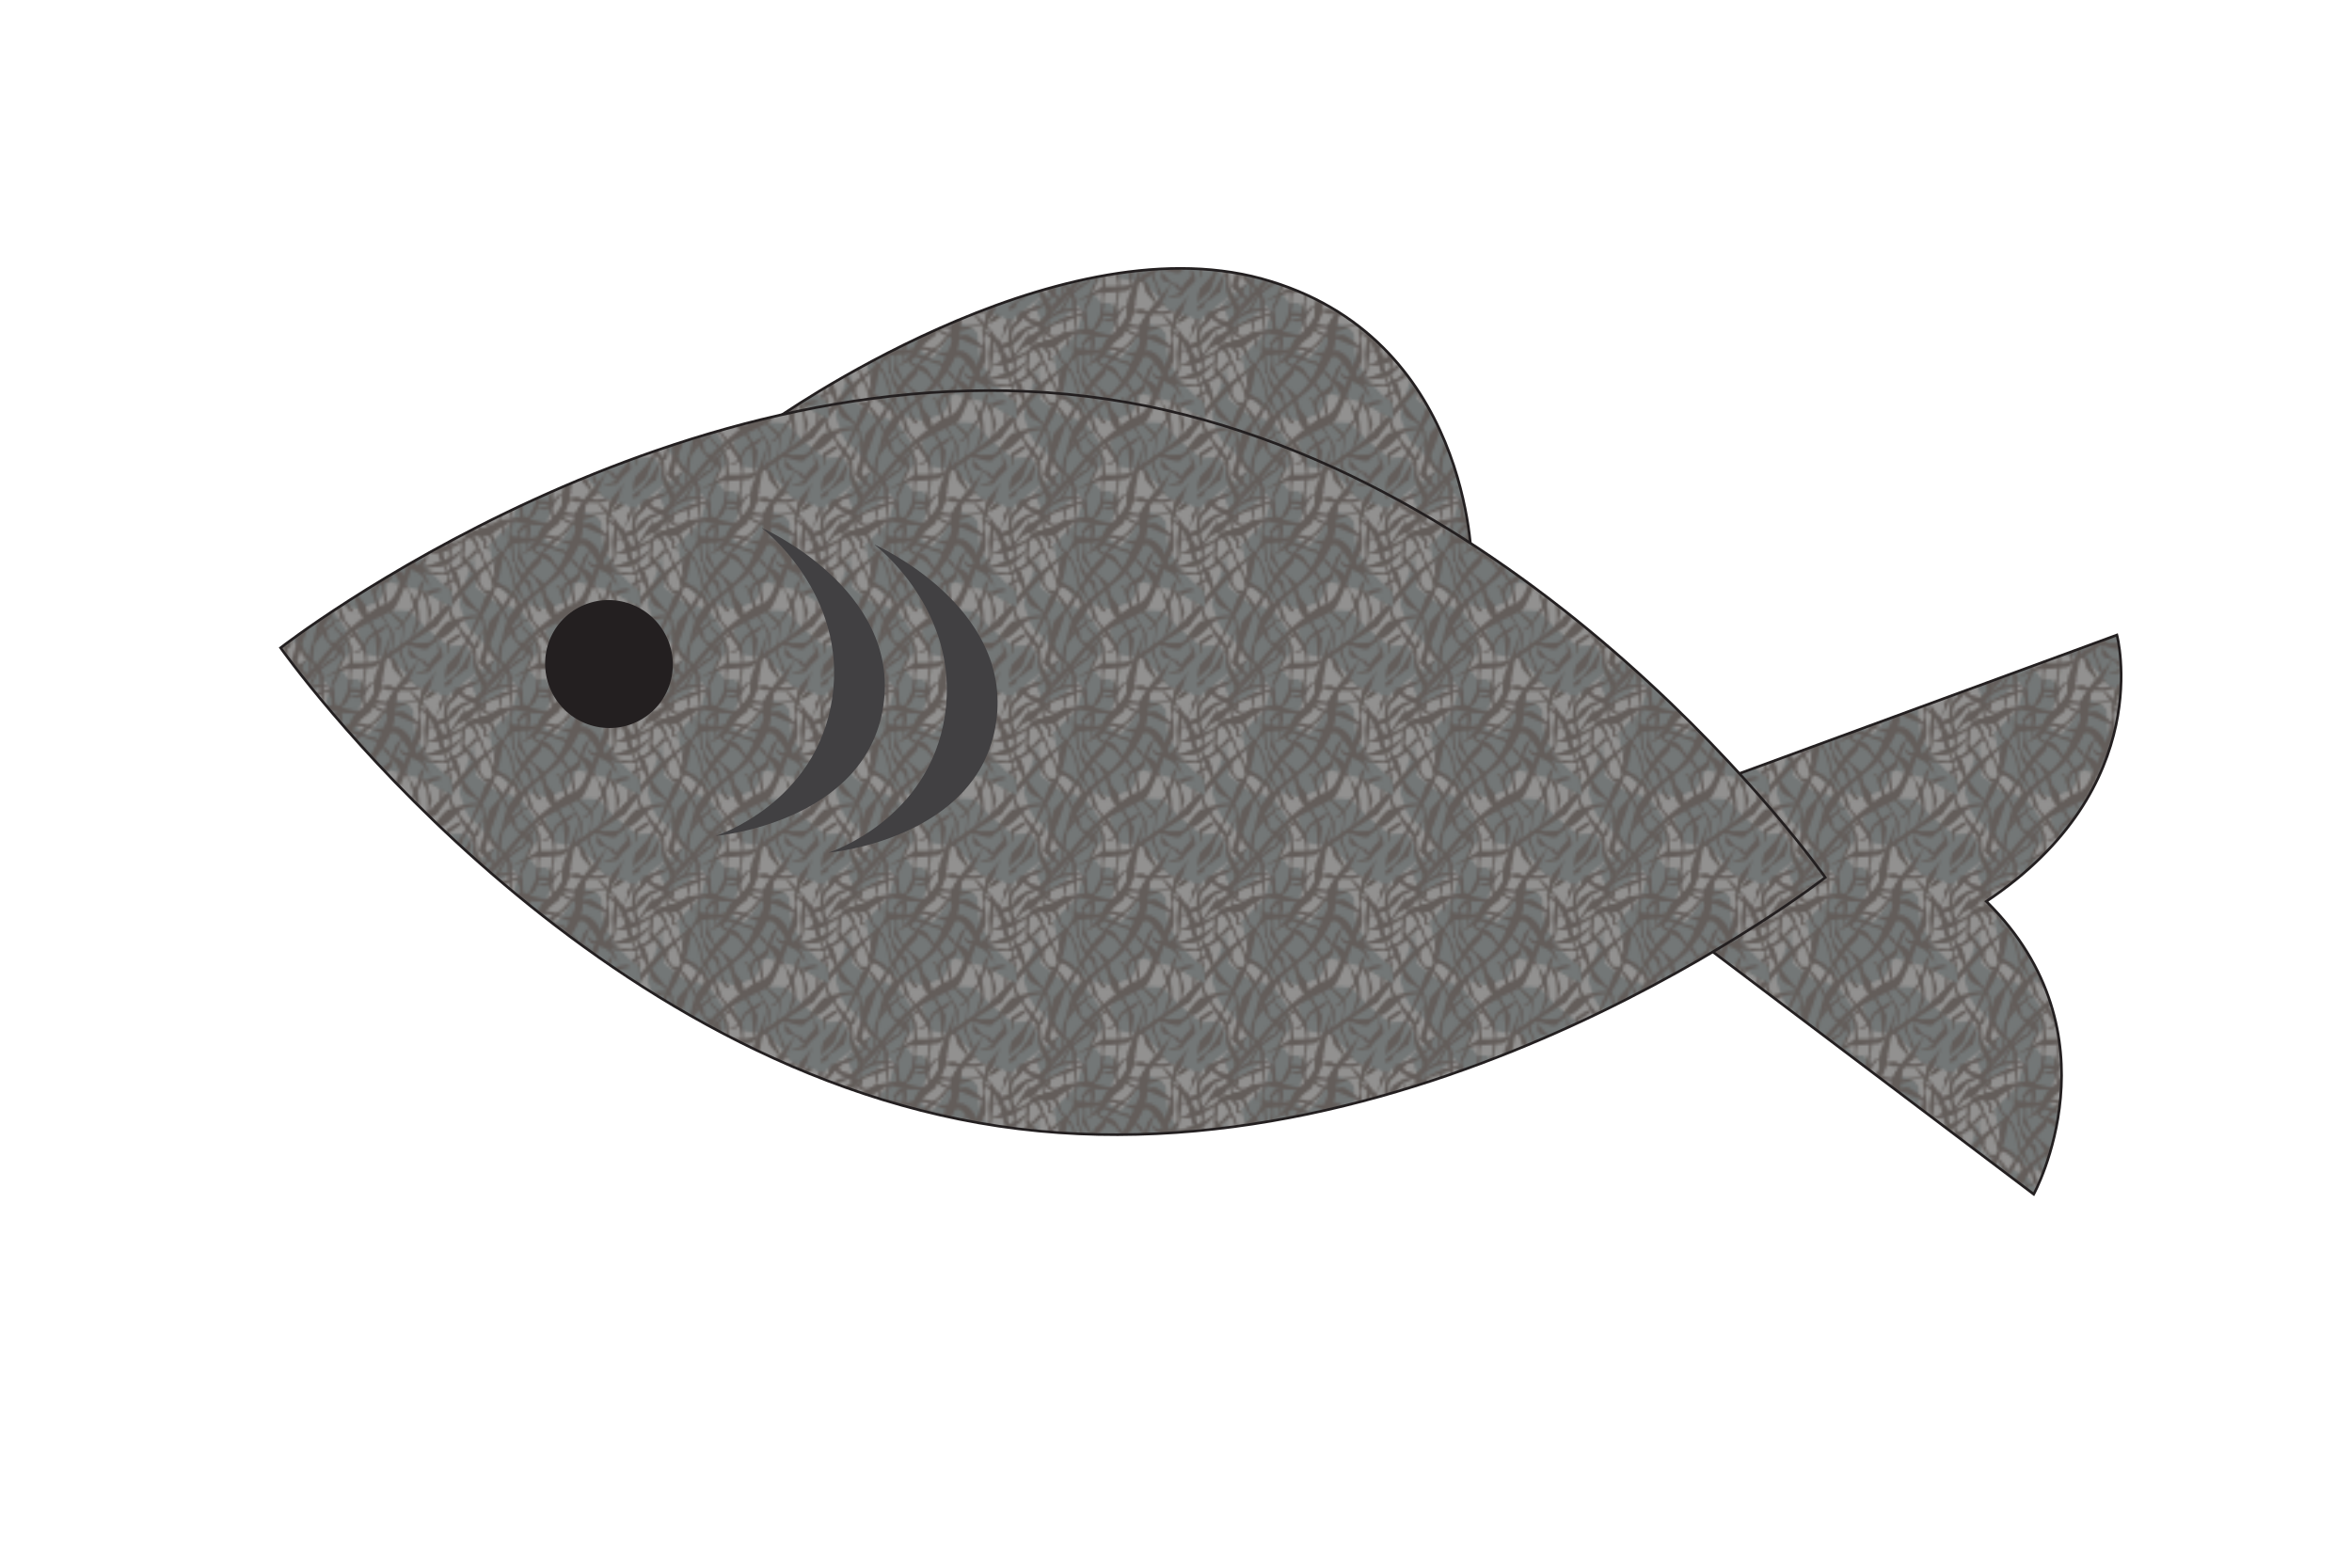 <svg id="Layer_1" data-name="Layer 1" xmlns="http://www.w3.org/2000/svg" xmlns:xlink="http://www.w3.org/1999/xlink" viewBox="0 0 900 600"><defs><style>.cls-1{fill:none;}.cls-2{fill:#635d5a;}.cls-3{fill:#737777;}.cls-4{fill:#929190;}.cls-5,.cls-6{stroke:#231f20;stroke-miterlimit:10;}.cls-5{fill:url(#Elephant);}.cls-6{fill:#231f20;}.cls-7{fill:#414042;}</style><pattern id="Elephant" data-name="Elephant" width="71.999" height="72" patternTransform="translate(-50 -28)" patternUnits="userSpaceOnUse" viewBox="0 0 71.999 72"><rect class="cls-1" width="71.999" height="72"/><path class="cls-2" d="M74.547,71.578l-2.64,3.91-3.9,4.114a6.949,6.949,0,0,0,4.6-2.588L76.3,71.641Z"/><path class="cls-3" d="M66.726,109.922l-12-3.25-3.516,7.1-7.345,3.489-8.629-2.02-6.279-3.082-4.37-3.894L21.1,92.475l8.711-8.637,3.5-11.5L21.2,54.383l6.5,1.5L46.06,75.172S42.251,86.709,42.226,88.8s2.2,2.8,4.475,4.086c.521.3,4.25-4.838,5-6,2.25-3.5,2.613-6.18,5.5-6.75,1.285-.254,7.25,1.25,7,5,0,0,.043,8.342,1.992,10.758A18.62,18.62,0,0,1,68.7,99.883c2,4.5,10,10.5,10,10.5l.5,6Z"/><polygon class="cls-3" points="77.2 59.383 56.201 64.383 65.201 74.383 75.7 77.883 77.2 59.383"/><polygon class="cls-3" points="23.725 63.754 14.199 71.883 17.199 81.883 25.699 76.883 30.699 72.883 39.701 86.883 39.701 75.383 35.476 66.838 29.699 57.883 23.725 63.754"/><path class="cls-2" d="M64.726,67.672,62.2,72.893,60.476,74.4l-1.941,2.157s-1.129.8-1.559,9.863-10.086,18.82-10.086,18.82l-10.351,8.627S26.035,129.635,25.6,130.5s2.524-9.728,2.524-9.728l3.452-4.745,12.293-10.136A28.263,28.263,0,0,0,50.126,96.4c2.8-6.47,3.879-8.2,4.1-10.351s-3.449-3.02,5.822-14.018Z"/><path class="cls-2" d="M73.069,68.842l-1.58,3.148-.8,2.8-1.2,2.133-1.419,1.832-1.567,6.851s1.736,7.125.01,9.93a71.884,71.884,0,0,0-4.312,9.7c-.864,2.156-4.315,11.215-5.823,12.293s-13.586,6.254-18.547,11-17,20.912-21.525,22.639c3.235-3.883,17.859-21.776,19.8-23.285s11.644-10.784,16.6-12.508,5.174-6.9,7.549-11.215,5.822-13.371,5.822-18.332a42.915,42.915,0,0,1,1.67-10.51Z"/><path class="cls-2" d="M52.769,69.645l-1.3,7.041-1.724,3.882L47.808,84.5a33.246,33.246,0,0,0-4,3.25,71.762,71.762,0,0,1-5.494,5.969c-.863.646-6.006,3.447-6.006,3.447,3.451-2.156,7.084-7.113,7.084-7.113S40.9,85.1,43.49,83.8,49.1,77.764,49.1,76.9s.289-6.054.289-6.054Z"/><path class="cls-2" d="M2.059,82.922c.239-.748-.312-1.186-.084-1.918.186-.59,1.018-.817,1.167-1.332a4.647,4.647,0,0,0,.083-2A13.07,13.07,0,0,1,4.142,74.5c.334-.668,1.244-2.158,1.244-2.158L8.06,70.508l-1.838,3.51s-1,5.179-1,5.681.168,8.356.168,8.356l1.5,6.851-.581,5.016L8.892,103s1.674,5.771,1.674,6.273,2.674,4.012,2.674,4.012l3.843,4.512,2.34,3.342.668,5.347c.334,2.674,1.17,3.844,2.34,6.184s6.016,6.515,6.016,6.515l1.5,4.012-.668,7.014c-1-2.174-1-7.85-1-7.85s-2.172-4.178-3.175-4.845-3.008-1.84-3.51-3.176-2.172-6.518-2.172-6.518l-.994-6.312s-1.346-3.379-3.851-4.549-3.176-2.006-4.012-4.512a43.185,43.185,0,0,0-2.5-5.6L5.505,99.992l.382-3.916s-2.507-8.523-2-11.531a69.444,69.444,0,0,0,.668-7.018,29.208,29.208,0,0,1-.864,3.3,17.791,17.791,0,0,1-.711,1.846,27.376,27.376,0,0,1-2.583,4A19.582,19.582,0,0,0,2.059,82.922Z"/><path class="cls-2" d="M15.914,59.34s.561,4.33.561,6.336,4.335,6.156,3.667,9.666-.953,2.9-.786,4.24.669,3.678,0,4.512c-1.169-3.676-.669-9.024-.669-9.024s-3.776-7.041-3.609-9.547Z"/><path class="cls-2" d="M2.548,71.578l-2.639,3.91L-3.99,79.6a6.945,6.945,0,0,0,4.6-2.588L4.3,71.641Z"/><path class="cls-2" d="M36.976,66.336A2.971,2.971,0,0,0,35.808,69c0,2-2.332,5.166-2.332,5.166s.332,2.166.5,4,.166,5.666.166,5.666c-1.666-1-1.166-6.5-1.166-6.5s-.5-4.166.332-5,1.668-3.5,2.168-5.5Z"/><path class="cls-2" d="M40.976,65.67s-.334,2.5-.5,3.334-.168,4.332-.168,4.332l-.166,4.17L38.81,80.672l-2.5,2.5-.334-.5c.213-.992,2.518-4.676,2.916-6.25a33.5,33.5,0,0,0,.75-4.586s.166-5.332.166-6.166Z"/><path class="cls-2" d="M46.142,69.5a16.526,16.526,0,0,0-.834,4.5c.168,1.332-.166,8.252,1,9.252-1.666-.834-2.166-5.42-2.166-6.92S45.308,70.5,45.308,69Z"/><path class="cls-2" d="M29.951,71.2l-.142,12.639c-1-2.172-1.529-13.473-1.529-13.473Z"/><path class="cls-2" d="M42.369,54.887l-2.68,1.584s-1.152,1.435-1.5,1.8a10.768,10.768,0,0,0-1.022,2.023c-.226.477-2.632,3.939-2.632,3.939s-2.561,1.7-3.492,2.426-2.671,2.055-2.671,2.055L26.767,71.1l-1.706,3.214,4.458-.365,2.941.1-6.613,1.314-1.624.407-1.983.89-2.938,1.6-1.732,1.8.066,6.123,3.673.99-2,.156L17.3,87.014,15.5,81.236l-4.884-2.482.024-.916L9.809,76.5l-.167-1.166-.167-3,2.4,5.81s3.746,1.127,4.092.766,7.8-4.457,7.8-4.457l2.284-3.816,2.408-3.463.82-.371,2.431-2.286,1.641-.5L34.386,62.7l1.229-3.441,2.437-2.051S41.279,53.375,42.369,54.887Z"/><path class="cls-2" d="M74.547,71.578l-2.638,3.91-3.9,4.114A6.942,6.942,0,0,0,72.6,77.014L76.3,71.641Z"/><polygon class="cls-2" points="23.725 63.754 20.725 66.588 20.142 69.172 17.725 71.754 15.809 72.838 13.725 73.422 10.559 74.922 8.809 75.422 7.841 75.728 6.892 79.004 5.475 80.422 4.059 83.838 4.809 85.004 4.642 83.754 5.809 81.672 7.642 79.922 10.309 76.838 12.559 75.004 15.559 74.254 17.642 72.672 20.475 70.088 22.059 66.504 23.725 63.754"/><path class="cls-2" d="M15.966,78.914l2.509-2.41v-2a6.483,6.483,0,0,1,1.5-1.332,18.063,18.063,0,0,0,2.5-2.334L24.309,68.5l-.834,2.334-2.166,2.334L19.475,74.5v2.834Z"/><path class="cls-3" d="M-5.272,109.922l-12-3.25-3.516,7.1-7.346,3.489-8.629-2.02-6.278-3.082-4.37-3.894L-50.9,92.475l8.711-8.637,3.5-11.5L-50.8,54.383l6.5,1.5,18.362,19.289S-29.747,86.709-29.772,88.8s2.2,2.8,4.474,4.086c.522.3,4.25-4.838,5-6,2.25-3.5,2.613-6.18,5.5-6.75,1.285-.254,7.25,1.25,7,5,0,0,.043,8.342,1.992,10.758A18.542,18.542,0,0,1-3.3,99.883c2,4.5,10,10.5,10,10.5l.5,6Z"/><polygon class="cls-3" points="5.201 59.383 -15.798 64.383 -6.798 74.383 3.701 77.883 5.201 59.383"/><path class="cls-2" d="M1.07,68.842-.51,71.99l-.8,2.8-1.2,2.133-1.419,1.832-1.566,6.851s1.735,7.125.01,9.93a71.9,71.9,0,0,0-4.313,9.7c-.863,2.156-4.314,11.215-5.822,12.293s-13.586,6.254-18.547,11-17,20.912-21.525,22.639c3.235-3.883,17.859-21.776,19.8-23.285s11.645-10.784,16.606-12.508,5.174-6.9,7.549-11.215,5.822-13.371,5.822-18.332a42.915,42.915,0,0,1,1.67-10.51Z"/><path class="cls-2" d="M2.549,71.578-.09,75.488l-3.9,4.114A6.939,6.939,0,0,0,.605,77.014L4.3,71.641Z"/><path class="cls-3" d="M68.7,27.883c2,4.5,10,10.5,10,10.5l.5,6L66.723,37.922Z"/><polygon class="cls-3" points="69.389 72.633 76.889 78.633 89.698 68.383 84.698 58.883 77.198 59.383 69.198 52.383 69.389 72.633"/><path class="cls-2" d="M69.844,53.7a24.623,24.623,0,0,0,3.629-2.525c.5-.75,7.25-9.5,7.25-9.5l6.75-7.5,5.5-5.5,9.5-8.5,4.5-.5,3-.25,4.25-2.625-5.25,1.125-7.252-.75-3.25,5.75L97,24.037l-9.774,7.385s-1.016,1.144-2.262,2.543c-1.787,2-4.046,4.515-4.488,4.957-.75.75-6.75,8.5-10.25,11.5Z"/><path class="cls-2" d="M95.7,25.174l-.655,4.353.162,2.508-.148,1.008-.51,3.473-3.076,4.406L88.94,47.305l-3.3,7.656L81.4,61.814l-4.174,4.608L74.547,71.58l-2.64,3.908-3.9,4.115a6.944,6.944,0,0,0,4.6-2.589L76.3,71.641l4.916-4.579,2.219-6.175L86.641,55l2.951-5.648,3.459-5.881,2.186-5.176,1.978-6.436,1.229-6.46,1.365-3.2Z"/><path class="cls-2" d="M69.182,57.994a3.781,3.781,0,0,0,3.125-2.156,24.042,24.042,0,0,1,5-6s10.25-3.75,13-1.75l-4.25.75a8.185,8.185,0,0,0-4.5,2c-1.75,1.75-3.75,4-5.5,5s-6,3.5-6.5,4.5Z"/><path class="cls-2" d="M116.225,12.422s-2.75-.5-5.75-1.25-2.25-2-6-1.25-7.252,1-8,1.75-6.25,3.25-8.5,3.25c-1.254,0-2.525,1.451-4.74,3.139a19.019,19.019,0,0,1-2.651,1.5c-2.568,1.281-11.265,3.935-12.109,4.779.666-.236,7.2-1.027,8.334-1.5,2.863-1.192,6.434-3.649,8.236-4.508,2.038-.973,4-1.607,5.68-1.158,3.75,1,8.5-6.75,13.752-5.25S113.975,13.172,116.225,12.422Z"/><path class="cls-2" d="M65.641,10.588l5.125,1.375a7.909,7.909,0,0,1,2.1,3.09c.437,1.451,1.154,2.373,1.605,3.869.145.473.871.74,1,1.166a9.212,9.212,0,0,1,.072,3.82l2.34,9.526s.342,1.177.647,2.607a11.985,11.985,0,0,1,.357,4.412,12.052,12.052,0,0,0,.334,6.852,44.287,44.287,0,0,0,4.01,6.183l4.68,5.848s.56,4.33.56,6.336,4.336,6.156,3.668,9.666-.953,2.9-.787,4.24.67,3.678,0,4.512c-1.168-3.676-.668-9.024-.668-9.024s-3.777-7.041-3.609-9.546.334-4.846-1.5-6.518-4.512-7.688-6.016-9.024-2.006-3.341-2.006-7.019.5-4.01,0-5.848-.054-5.279-1.67-8.189a37.021,37.021,0,0,1-2.017-6.473c-.139-.572-.319-2.035-.391-2.361A26.315,26.315,0,0,0,71.2,15.525c-.5-.863-1.973-1.88-2-2.437Z"/><path class="cls-2" d="M74.547-.422l-2.64,3.91L68.008,7.6a6.949,6.949,0,0,0,4.6-2.588L76.3-.359Z"/><path class="cls-2" d="M59.973,28.838l4.834,1.5,4.832,1.334,7.168.334,3.334-1.668,2.832-1.332s1.834-2,3-3,2.834-2.666,2.834-2.666l1.666.166-1-1.166H87.807l-1.834,2-1.666,1.834a12.637,12.637,0,0,0-2.334,1.666,12.793,12.793,0,0,1-2.5,1.668l-3.834,2-4.332-.668-3.5-1,3.166-.666,3.666-.5,3.834-1.5,2.334-2,3.166-3.5-1.666,1-3.666,2.5-3.668,1.834-4.5,1.166-3.166.666-3.668-.166-3-.834-2.5-1.166Z"/><path class="cls-2" d="M67.473,38.672l2.834,1.166.832-.666,3.668-1,3.334-3.166,4-1.168-2.5-.666-3,1.5-2.334,2.5-3.334.5S68.639,39.338,67.473,38.672Z"/><polygon class="cls-2" points="63.973 70.172 70.141 69.338 72.307 66.504 75.469 63.334 77.469 62.002 77.969 58.668 81.803 56.002 83.729 53.984 80.803 55.002 77.137 57.334 75.135 61.334 73.469 57.668 73.803 61.668 70.807 65.004 69.165 68.168 63.973 70.172"/><path class="cls-2" d="M69.53,16.727a44.417,44.417,0,0,0,4.441.529c.684-.069,3.094-.756,3.094-.756l3.256-2.766,2.3-2.953,5.633-2.556-2.847-.039L82.43,9.256l-3.582,2.351-1.363,2.616-2.195.789Z"/><rect class="cls-4" x="-0.001" width="71.999" height="72"/><path class="cls-3" d="M66.726,37.922l-12-3.25-3.516,7.1L43.865,45.26l-8.629-2.02-6.279-3.082-4.37-3.894L21.1,20.475l8.711-8.637,3.5-11.5L21.2-17.617l6.5,1.5L46.06,3.172S42.251,14.709,42.226,16.8s2.2,2.8,4.475,4.086c.521.3,4.25-4.838,5-6,2.25-3.5,2.613-6.18,5.5-6.75,1.285-.254,7.25,1.25,7,5,0,0,.043,8.342,1.992,10.758A18.62,18.62,0,0,1,68.7,27.883c2,4.5,10,10.5,10,10.5l.5,6Z"/><path class="cls-3" d="M-3.3,27.883c2,4.5,10,10.5,10,10.5l.5,6L-5.275,37.922Z"/><polygon class="cls-3" points="77.2 59.383 69.2 52.383 62.806 45.838 56.38 45.535 46.976 47.672 42.701 53.383 45.701 62.383 56.201 64.383 65.201 74.383 75.7 77.883 77.2 59.383"/><polygon class="cls-3" points="77.2 -12.617 56.201 -7.617 65.201 2.383 75.7 5.883 77.2 -12.617"/><polygon class="cls-3" points="-2.609 72.633 4.891 78.633 17.699 68.383 12.699 58.883 5.199 59.383 -2.801 52.383 -2.609 72.633"/><path class="cls-3" d="M35.939,79.748,38.978,76.3l.6-4.022-4.1-5.435,4.832-5.5-1.607-8.2-5.5-7.75-9-2.485-8-6.015-1-12.5-5.5,18.5s2.474,9.463,5,11,9.026,9.871,9.026,9.871L14.2,71.883l3,10,8.5-5,5-4Z"/><polygon class="cls-3" points="23.725 -8.246 14.199 -0.117 17.199 9.883 25.699 4.883 30.699 0.883 39.701 14.883 39.701 3.383 35.476 -5.162 29.699 -14.117 23.725 -8.246"/><path class="cls-2" d="M64.726-4.328,62.2.893,60.476,2.4,58.535,4.559s-1.129.8-1.559,9.863S46.89,33.242,46.89,33.242L36.539,41.869S26.035,57.635,25.6,58.5s2.524-9.728,2.524-9.728l3.452-4.745L43.873,33.889A28.263,28.263,0,0,0,50.126,24.4c2.8-6.47,3.879-8.195,4.1-10.351S50.773,11.029,60.044.031Z"/><path class="cls-2" d="M73.069-3.158,71.489-.01l-.8,2.8-1.2,2.133L68.072,6.756l-1.567,6.851s1.736,7.125.01,9.93a71.884,71.884,0,0,0-4.312,9.7c-.864,2.156-4.315,11.215-5.823,12.293s-13.586,6.254-18.547,11-17,20.912-21.525,22.639c3.235-3.883,17.859-21.776,19.8-23.285S47.753,45.1,52.714,43.379s5.174-6.9,7.549-11.215,5.822-13.371,5.822-18.332a42.915,42.915,0,0,1,1.67-10.51Z"/><path class="cls-2" d="M66.085,85.67a42.915,42.915,0,0,1,1.67-10.51l5.314-6.48-1.58,3.148-.8,2.8-1.2,2.131-1.419,1.834-1.567,6.851Z"/><path class="cls-2" d="M52.769-2.355l-1.3,7.041L49.744,8.568,47.808,12.5a33.246,33.246,0,0,0-4,3.25,71.762,71.762,0,0,1-5.494,5.969c-.863.646-6.006,3.447-6.006,3.447,3.451-2.156,7.084-7.113,7.084-7.113S40.9,13.1,43.49,11.8,49.1,5.764,49.1,4.9s.289-6.054.289-6.054Z"/><path class="cls-2" d="M-2.154,53.7a24.623,24.623,0,0,0,3.629-2.525c.5-.75,7.25-9.5,7.25-9.5l6.75-7.5,5.5-5.5,9.5-8.5,4.5-.5,3-.25,4.25-2.625-5.25,1.125-7.251-.75-3.25,5.75L25,24.037l-9.774,7.385s-1.016,1.144-2.263,2.543c-1.786,2-4.046,4.515-4.487,4.957-.75.75-6.75,8.5-10.25,11.5Z"/><path class="cls-2" d="M23.7,25.174l-.655,4.353.161,2.508-.148,1.008-.51,3.473-3.075,4.406-2.533,6.383-3.3,7.656L9.4,61.814,5.225,66.422,2.548,71.58-.091,75.488-3.99,79.6a6.941,6.941,0,0,0,4.6-2.589L4.3,71.641l4.915-4.579,2.22-6.175L14.642,55l2.952-5.648,3.459-5.881,2.186-5.176,1.977-6.436,1.23-6.46,1.364-3.2Z"/><path class="cls-2" d="M-2.816,57.994A3.781,3.781,0,0,0,.309,55.838a24.047,24.047,0,0,1,5-6s10.25-3.75,13-1.75l-4.25.75a8.185,8.185,0,0,0-4.5,2c-1.75,1.75-3.75,4-5.5,5s-6,3.5-6.5,4.5Z"/><path class="cls-2" d="M44.226,12.422s-2.75-.5-5.75-1.25-2.25-2-6-1.25-7.251,1-8,1.75-6.25,3.25-8.5,3.25c-1.255,0-2.526,1.451-4.74,3.139a19.1,19.1,0,0,1-2.652,1.5C6.015,20.84-2.681,23.494-3.525,24.338c.666-.236,7.2-1.027,8.333-1.5,2.863-1.192,6.434-3.649,8.236-4.508,2.038-.973,4-1.607,5.681-1.158,3.75,1,8.5-6.75,13.751-5.25S41.976,13.172,44.226,12.422Z"/><path class="cls-2" d="M31.976,25.672l.666-3.834-.834-6.332,2.168-2.584,2.75-1,.25,3.25L35.642,23.5l-.334-4.832.168-3.25-.168-1.75-2.666,2.5.6,5,.064,3.17,1.834,4.334,2.166,2.5,2.334,2,2.084,1.75,1.75,5.75,2.25,2.75,1.25,4.25,5,9-.918,7.5-.5,2c-.75-9.166-1.082-11.5-1.082-11.5a9.043,9.043,0,0,0-1.334-2.666c-.834-1-1-2.834-2.5-3.5a4.418,4.418,0,0,1-2.5-3.168c-.5-1.5-1.5-5.166-1.5-5.166s-.668-3.166-1.5-4.166a18.882,18.882,0,0,1-1.834-3.168s-.166.334-2.5-2"/><path class="cls-2" d="M26.142,15.506a24.937,24.937,0,0,0,.166-2.834l-2.166,1.5-2,1.832,1.166,2.668.834,2.666,1.166,1,2.709,3.3,2.125,4.7.833,4.334s2.333,2.834,2.333,3.834,2.834,5,2.834,5l1.666,5.5a13.35,13.35,0,0,0,3.168,3.5c2,1.5,2.5,3.832,4.332,6s.834,11,.834,11a16.509,16.509,0,0,0-.834,4.5c.168,1.332-.5,8,.668,9-1.668-.834-1.834-5.168-1.834-6.668s1.166-5.832,1.166-7.332.334-4.334.334-4.334l-.666-4-2.168-3-2.832-4.334s-4.168-5.332-4.168-6.166a48.857,48.857,0,0,0-1.5-5.5l-1.43-1.887L32,38.625l-1.356-1.787-1-4.832s-1.667-5.834-2.667-6l-2.5-3-1.667-2.666-1.333-2.666L20.308,16.5l-2.833-.666,1.25,1.334L20.308,19l-.333,2,2,1.334L19.142,22V19.5l-3-3.332-1.334.166,2.334,4,.166,1.5L18.475,23.5l1,3,2.232,4.135,1.6,3.365,2.834,1.832,2.333,1.168s.5,1.332,1,1.332l2.167,1.168,1.334,3.332v4.168l1.166,4.666s3.666,3.834,4.334,4.5,2.166,2.666,2.166,3.834.334,5.666.334,5.666-.334,2.5-.5,3.334-.168,4.332-.168,4.332l-1.5,3.834c.5-2.334.834-5.334.834-5.334s.166-5.332.166-6.166c0-.447-.1-2.283-.262-3.992a10.992,10.992,0,0,0-.57-3.174c-.5-.668-3-4.168-4.168-5s-3-6.668-3-8.168-1-5-2.333-5.332-2.017-3.147-6.925-3.49l-1.242-4.678-1.566-2.473-2.434-6.193-1.333-2-1-2.168-1.333-1-1.667.168V19.5l-.167,3.334-.333,1.5L14.923,29l2.719,3.674-.167,1.834,1.534,2.984,2.466.682,2.667,2.5,1.833,2.5,2.167,4.666,1.333,3.5a7.131,7.131,0,0,1,2,4.334c0,2.334,2,1.5,2.832,2.666s3.334,2,3.334,2l.334,2.5-1,3.5a2.971,2.971,0,0,0-1.168,2.668c0,2-2.332,5.166-2.332,5.166s.332,2.166.5,4,.166,5.666.166,5.666c-1.666-1-1.166-6.5-1.166-6.5s-.5-4.166.332-5,1.668-3.5,2.168-5.5,2.832-3.166.332-5-6.166-5.666-6.5-8a30.071,30.071,0,0,0-4.333-9.666c-1.333-1.5-1.833-4-3.333-4.334a6.483,6.483,0,0,1-2.564-1.25l-2.516-3.154-1.087-2.928-2.167-3.334-2.833-2.834.167-4.5V20l.5-1.5,1.366-1.639L10.642,10l3,5.834,5.833-1.666,5.5-2.834h5.667l-1.167,3.5L30.58,22l.228,3.842,1.5,3.334s1.668,3.334,2.668,4,2.166,1,2.332,3,1.5,6.666,2,7a18.573,18.573,0,0,1,2,3,2.89,2.89,0,0,1-2.666-1.834c-.166-.666-1.666-4.334-1.834-5.5s-1.332-3.834-2.5-4.5-2.5-3.166-2.832-4,0-3.5-1.334-3.332l-.334-4.168L28.642,18l.166-2.832.667-3.5-1.833.334-.5,1.332v4.5Z"/><path class="cls-2" d="M52.226,36.422s-2.584-3.75-2.75-4.25-2.75-2.25-2.75-2.25a20.588,20.588,0,0,0-2.25-2.75A22.489,22.489,0,0,0,40.642,25a18.916,18.916,0,0,1-3.166-2.5c0-1.332,4-5.166,4.75-5.707s1.75.125,2.916.207,3,1.5,4.334,1.834,6.334-.666,8-.666,4.414,2.25,5.75,4.75,2.25,6.416,3.58,7.25,3.669,4.5,3.5,6.5c-.5-1.166-2.167-4.5-5.167-5.834-1.506-.67-1.5-2.166-2.334-3.332s-4.166-7-6-7-4.33.5-5.166,0a46.157,46.157,0,0,0-4.332-1.666,16.608,16.608,0,0,0-4.332-1c-1.834-.168-1.168.334-2,1.5a20.534,20.534,0,0,0,2.166.834c1.332.5,3.666,1.832,5.834,2s4.164,4.166,5,4.5,1.5,2.666,2.5,2.666,3.621,1.492,3.787,2.826c.526,4.217,4.223,8.072,5.377,10.674.67,1.5,1,6.834.836,7.668a23.158,23.158,0,0,1-3.336,6.166c0-.5,2.166-6.334,2.166-7.834s-2.166-8.5-2.5-9.832-3.666-3.668-4-4.334-1.83-3.334-1.83-3.334l-3.5-3.416L50.642,24l-3.5-1.166L44.976,22s-4.168-1.5-4.668-1.332A6.283,6.283,0,0,0,38.808,22c0,1.668,3,1.5,4.834,2.334s2.25,3.584,4.084,4.584a10.04,10.04,0,0,1,3.416,3.916c.5.834,1.748,2.25,1.914,3.084a45.3,45.3,0,0,1,.92,4.916c.164,1.834-.166,2,.83,4S60.64,49,60.64,51.338s-1,8.168-1,9.834,3.166,7.332,3.166,8.666h0c-2.666-1.832-1.666-2.166-2.166-3.832s-2.834-4-1.664-6.334,1.33-8.168.5-8.834a64.766,64.766,0,0,1-5.037-5.3C53.64,44.506,51.806,37.172,52.226,36.422Z"/><path class="cls-2" d="M22.642,70.838l-5.5-5,2-6.334.281-3.678,1.885-5.988,4.5-5.166,2.5-4,3.668-4.834,1.332-3.166,4.168-5.334,2.666-2.5L42.808,21l2.834-2.832,3.334-2,2.664-3,2.166-2.334-.666,2-2.332,3-2.5,2L44.808,21l-2.5,2.5-1.832,4.084-3.5,3.5-4.334,5.75-2.167,2.334-1.833,4.334-2.834,2.832-1.833,5.5-2.333,6.334-1.917,6.75,3.583,5.416,1.167-.5-.167-2,.167-5,.5-3.5,2.667-4.666,5-4.166,4.666-2.668,1-1.5-1.332,2.834-2.5.834-3.168,3-2,1.666-3,4-.666,5.334-.5,3.666.833,1.334S24.642,72.672,22.642,70.838Z"/><path class="cls-2" d="M2.059,10.922C2.3,10.174,1.747,9.736,1.975,9c.186-.59,1.018-.817,1.167-1.332a4.647,4.647,0,0,0,.083-2A13.07,13.07,0,0,1,4.142,2.5C4.476,1.836,5.386.346,5.386.346L8.06-1.492,6.222,2.018s-1,5.179-1,5.681.168,8.356.168,8.356l1.5,6.851-.581,5.016L8.892,31s1.674,5.771,1.674,6.273,2.674,4.012,2.674,4.012L17.083,45.8l2.34,3.342.668,5.347c.334,2.674,1.17,3.844,2.34,6.184s6.016,6.515,6.016,6.515l1.5,4.012-.668,7.014c-1-2.174-1-7.85-1-7.85s-2.172-4.178-3.175-4.845S22.1,63.68,21.6,62.344s-2.172-6.518-2.172-6.518l-.994-6.312s-1.346-3.379-3.851-4.549-3.176-2.006-4.012-4.512a43.185,43.185,0,0,0-2.5-5.6L5.505,27.992l.382-3.916s-2.507-8.523-2-11.531A69.444,69.444,0,0,0,4.55,5.527a29.208,29.208,0,0,1-.864,3.3,17.791,17.791,0,0,1-.711,1.846,27.376,27.376,0,0,1-2.583,4A19.582,19.582,0,0,0,2.059,10.922Z"/><path class="cls-2" d="M-6.358,10.588l5.125,1.375a7.906,7.906,0,0,1,2.1,3.09c.436,1.451,1.154,2.373,1.605,3.869.145.473.871.74,1,1.166a9.231,9.231,0,0,1,.072,3.82l2.34,9.526s.341,1.177.646,2.607a11.942,11.942,0,0,1,.357,4.412,12.052,12.052,0,0,0,.334,6.852,44.266,44.266,0,0,0,4.011,6.183l4.679,5.848s.561,4.33.561,6.336,4.335,6.156,3.667,9.666-.953,2.9-.786,4.24.669,3.678,0,4.512c-1.169-3.676-.669-9.024-.669-9.024s-3.776-7.041-3.609-9.546.334-4.846-1.5-6.518-4.511-7.688-6.016-9.024-2-3.341-2-7.019.5-4.01,0-5.848S5.5,31.832,3.882,28.922a37.113,37.113,0,0,1-2.016-6.473c-.139-.572-.319-2.035-.391-2.361a26.345,26.345,0,0,0-2.27-4.563c-.5-.863-1.973-1.88-2-2.437Z"/><path class="cls-2" d="M15.914-12.66s.561,4.33.561,6.336S20.81-.168,20.142,3.342s-.953,2.9-.786,4.24.669,3.678,0,4.512c-1.169-3.676-.669-9.024-.669-9.024s-3.776-7.041-3.609-9.546Z"/><path class="cls-2" d="M75.372,28.922c-.836-1.5-2.006-6.35-2.34-7.854a27.832,27.832,0,0,0-2.338-5.543c-.5-.863-1.973-1.88-2-2.437l-3.564-2.5,5.126,1.375a7.926,7.926,0,0,1,2.1,3.09c1.117,3.715,2.678,8.855,2.678,8.855Z"/><path class="cls-2" d="M2.879,75.02a20.6,20.6,0,0,1,2.507-2.674L8.06,70.508l-1.838,3.51Z"/><path class="cls-2" d="M45.642,9.672l3,.834,1.666,1.166a15.05,15.05,0,0,0,4,1.5c2.67.666,3.67.666,4.67,1.166s7.75,3.084,8.25,4.084c0-1.834-6.25-6.084-7.25-6.25s-4.836,1-6.17,0-2.5-.666-4.5-2.5c.834-.5,4,0,6,.334s2.334.832,3.834.332,3.166-1.332,4.166-1.332,2.834-.168,4,.5c-.666-1.668-6.666-1-7.166-.668a8.755,8.755,0,0,1-4.664,0c-1.17-.5-3.5-.332-4.834-.832S46.808,8.672,45.642,9.672Z"/><path class="cls-2" d="M73.762,46.844a42.285,42.285,0,0,1-3.537,3.578,64.285,64.285,0,0,1-8,6.25c-4.307,2.887-9.9,7.023-10.75,7.75-1.75,1.5-11.5,1.25-11.5,1.25l-11,6.166s9.042-3.625,10.042-3.625,9.959-.791,9.959-.791l7.5-4.75,8.5-6s8-4.75,8.5-5.5Z"/><path class="cls-2" d="M73.606,57.289c-1.787,1.1-3.721,2.395-4.047,3.049-.5,1-6.5-1.5-9.5-1.75,4-1.5,4.5-.25,6-.5s4.749.75,6.249-2.25a12.5,12.5,0,0,1,.9-1.5Z"/><path class="cls-2" d="M54.222,86.049c.213-2.11-3.287-2.981,5.225-13.3q.289-.351.6-.717l6.241-7.674L62.2,72.893,60.476,74.4l-1.941,2.157s-1.129.8-1.559,9.863Z"/><path class="cls-2" d="M43.49,83.8c2.588-1.293,5.607-6.037,5.607-6.9,0-.539.113-2.759.2-4.355.051-.963.092-1.7.092-1.7L55.56,54.5,52.207,72.676l-.739,4.01-1.724,3.882Z"/><path class="cls-2" d="M2.548-.422-.091,3.488-3.99,7.6a6.945,6.945,0,0,0,4.6-2.588L4.3-.359Z"/><path class="cls-2" d="M36.976-5.664A2.971,2.971,0,0,0,35.808-3c0,2-2.332,5.166-2.332,5.166s.332,2.166.5,4,.166,5.666.166,5.666c-1.666-1-1.166-6.5-1.166-6.5s-.5-4.166.332-5,1.668-3.5,2.168-5.5Z"/><path class="cls-2" d="M40.976-6.33s-.334,2.5-.5,3.334-.168,4.332-.168,4.332l-.166,4.17L38.81,8.672l-2.5,2.5-.334-.5c.213-.992,2.518-4.676,2.916-6.25a33.5,33.5,0,0,0,.75-4.586s.166-5.332.166-6.166Z"/><path class="cls-2" d="M46.142-2.5A16.526,16.526,0,0,0,45.308,2c.168,1.332-.166,8.252,1,9.252-1.666-.834-2.166-5.42-2.166-6.92S45.308-1.5,45.308-3Z"/><path class="cls-2" d="M29.951-.8l-.142,12.639c-1-2.172-1.529-13.473-1.529-13.473Z"/><path class="cls-2" d="M51.806,46.506l3,4.666,2,3.5-.166,4.166-.664,2.668-.836.666,2.166,2.5,1.5,3.334,1.92,3.916-.682.109-3.568-4.109L55.14,63.338l-.664-1.332,1.5-1.834L55.56,54.5l-1.92-4.166-2.832-3.832-1.332-4.168s-1.168-4-1.334-4.5a9.719,9.719,0,0,0-1.5-1.832c2.334.332,2.166,1.666,2.166,1.666l2,4.5Z"/><polygon class="cls-2" points="57.226 25.422 60.476 21.672 58.14 26.672 55.726 33.422 54.726 34.672 50.976 36.172 49.392 40.506 48.726 39.172 49.726 35.672 55.14 31.506 57.226 25.422"/><path class="cls-2" d="M53.976,50.922l-5.834,3.584-1.5,1.332-1.334,2.668-.685.892-.981,1.274-1.834.5-1.5.166,2.5.334c1,0,2-1,2.668-1.666s1.666-3.334,2.332-3.834S53.976,53.422,53.976,50.922Z"/><path class="cls-2" d="M64.806,42.172l-.83,2.334-1.17,1.332-1.33,2-1,1.668-.67.832-1,1.168-1.83,1.5c.83.666,2.164-.834,2.164-.834l1-1.166,2-2.168,1.5-2.5,1.5-1.666,1.5-3.834,1.166-4.5,1.169-3.666L67.64,34.506l-1,1.332-.834,3.334Z"/><path class="cls-2" d="M13.812,15.047c1.1-.434,1.9-2.248,1.9-2.248l4.811-3.922S23.952,7.3,25,7.391l.111,1.173-.3,4.274L26,8.693l-.227-1.658a19.071,19.071,0,0,0,2.193-.869,28,28,0,0,1,3.449-1.342c.484-.117.472,1.258.472,1.258l1.61.984-.877-1.5-.071-1.011,2.067-.668,2.756-.662L39.7,5.064s.125-.2,2.023-.142A8.587,8.587,0,0,1,45,5.672L45.642,4.5,46.3,3.309a2.9,2.9,0,0,1-2.431.584A11.808,11.808,0,0,0,40.56,3.66L38.025,2.381a9.852,9.852,0,0,0-2.387.058c-1.5.188-2.955.538-2.955.538a9.057,9.057,0,0,1-1.789,1.115,19.41,19.41,0,0,1-3.079.738,10.945,10.945,0,0,0-3.241.779c-.448.278-4.305,2.061-4.305,2.061l-3.657,1.9-2.93,2.074L10.6,13.076,8.711,15.928,6.946,18.721l-5.054,4.2s3.511-1.182,4.889-2.8c1.2-1.4,2.375-2.774,2.565-2.982Z"/><path class="cls-2" d="M76.881,21.039c-3.474,1.262-7.822,2.715-8.406,3.3.666-.236,7.2-1.027,8.334-1.5Z"/><path class="cls-2" d="M75.774,15.477,69.475,19s4.094-.951,5.811-2.2Z"/><path class="cls-2" d="M42.369-17.113l-2.68,1.584s-1.152,1.435-1.5,1.8a10.8,10.8,0,0,0-1.022,2.023c-.226.477-2.632,3.94-2.632,3.94s-2.561,1.7-3.492,2.425-2.671,2.055-2.671,2.055L26.767-.9,25.061,2.314l4.458-.365,2.941.1L25.847,3.363l-1.624.407-1.983.89L19.3,6.256l-1.732,1.8.066,6.123,3.673.99-2,.156L17.3,15.014,15.5,9.236,10.618,6.754l.024-.916L9.809,4.5,9.642,3.338l-.167-3,2.4,5.81s3.746,1.127,4.092.766,7.8-4.457,7.8-4.457l2.284-3.816,2.408-3.463.82-.371L31.71-7.478l1.641-.5L34.386-9.3l1.229-3.441,2.437-2.051S41.279-18.625,42.369-17.113Z"/><path class="cls-2" d="M-12.025,28.838l4.834,1.5,4.832,1.334,7.167.334,3.334-1.668,2.833-1.332s1.833-2,3-3,2.833-2.666,2.833-2.666l1.667.166-1-1.166H15.808l-1.833,2-1.667,1.834a12.6,12.6,0,0,0-2.333,1.666,12.823,12.823,0,0,1-2.5,1.668l-3.834,2-4.332-.668-3.5-1,3.166-.666,3.666-.5,3.834-1.5,2.333-2,3.167-3.5-1.667,1-3.666,2.5L2.975,27.006l-4.5,1.166-3.166.666-3.668-.166-3-.834-2.5-1.166Z"/><path class="cls-2" d="M-4.525,38.672l2.834,1.166.832-.666,3.668-1,3.333-3.166,4-1.168-2.5-.666-3,1.5-2.333,2.5-3.334.5S-3.359,39.338-4.525,38.672Z"/><polygon class="cls-2" points="78.641 25.172 74.975 27.006 70.475 28.172 67.31 28.838 63.64 28.672 60.64 27.838 58.226 25.922 59.976 28.838 64.81 30.338 69.641 31.672 76.809 32.006 80.141 30.338 79.475 29.506 75.641 31.506 71.309 30.838 67.81 29.838 70.975 29.172 74.641 28.672 78.475 27.172 78.641 25.172"/><path class="cls-2" d="M74.309,37.172l-3.334.5s-2.334,1.666-3.5,1l2.833,1.166.832-.666,3.668-1Z"/><polygon class="cls-2" points="7.142 71.504 10.809 66.838 13.225 62.672 15.225 59.672 17.225 55.422 19.475 51.922 17.725 56.172 17.225 59.422 15.725 60.422 14.475 61.838 12.975 67.838 11.242 68.74 9.309 70.504 7.142 71.504"/><path class="cls-2" d="M74.547-.422l-2.638,3.91L68.009,7.6A6.942,6.942,0,0,0,72.6,5.014L76.3-.359Z"/><polygon class="cls-2" points="62.976 57.672 62.976 60.422 65.226 63.172 66.976 64.422 68.475 64.672 69.534 65.932 70.975 67.422 68.975 67.172 67.476 65.422 65.226 64.172 62.976 63.422 62.226 61.922 62.976 57.672"/><polygon class="cls-2" points="68.725 53.422 69.725 49.672 69.725 46.172 69.225 42.422 66.726 37.922 68.725 38.672 69.725 39.922 69.975 42.172 70.725 44.172 71.225 46.422 70.475 48.922 70.475 51.422 68.725 53.422"/><polygon class="cls-2" points="66.806 30.172 69.307 26.172 69.641 22.838 70.307 18.172 70.057 11.338 64.826 5.723 62.56 4.123 65.093 7.855 68.807 10.672 69.141 13.422 68.307 19.172 68.641 25.172 65.306 28.838 66.806 30.172"/><polygon class="cls-2" points="-8.025 70.172 -1.858 69.338 0.309 66.504 3.471 63.334 5.471 62.002 5.971 58.668 9.804 56.002 11.731 53.984 8.804 55.002 5.138 57.334 3.137 61.334 1.471 57.668 1.805 61.668 -1.191 65.004 -2.834 68.168 -8.025 70.172"/><polygon class="cls-2" points="75.137 61.334 73.471 57.668 73.803 61.668 70.807 65.004 69.166 68.168 63.976 70.172 70.141 69.338 72.307 66.504 75.471 63.334 75.137 61.334"/><path class="cls-2" d="M-2.468,16.727a44.38,44.38,0,0,0,4.441.529c.684-.069,3.093-.756,3.093-.756l3.257-2.766,2.3-2.953,5.633-2.556-2.846-.039-2.981,1.07L6.849,11.607,5.487,14.223l-2.2.789Z"/><path class="cls-2" d="M42.369,54.887l-2.68,1.584s-1.152,1.437-1.5,1.8a10.829,10.829,0,0,0-1.022,2.023c-.226.477-2.632,3.939-2.632,3.939s-2.561,1.7-3.492,2.426-2.671,2.055-2.671,2.055L26.767,71.1l-1.706,3.216,4.458-.367,2.941.1-6.613,1.314-1.624.407-1.983.89-2.938,1.6-1.732,1.8,1.786,4.031,3.673.99-2,.156-2.012-.314L15.5,81.236l-4.884-2.482-.931-1.479-1.335-.808-.511-.739,1.86.561,2.173,1.859s3.746,1.127,4.092.766,7.8-4.455,7.8-4.455l2.284-3.816,2.408-3.465.82-.371,2.431-2.286,1.641-.5L34.386,62.7l1.229-3.441,2.437-2.051S41.279,53.375,42.369,54.887Z"/><path class="cls-2" d="M66.976,3.422l-3.5,1-9-.25-4.25-1.25,2.75-.5,2.25-.25s2,1.5,2.75,1,4.5,0,4.5,0l2.5-.25,1.75-1.75h-6.25l3.25-1h5.5Z"/><path class="cls-2" d="M3.142,46.588l.313-2.813.312-3.25L2.892,38.65l-.5-1.312-.437-2.125L.017,32.525l.5,1.688.938,1.812L.33,38.525l1.437,1.563.688,2s-.188,2.187-.125,2.375,0,2.25,0,2.25Z"/><path class="cls-2" d="M49.476.754l-2.166.918-1.25,1.5L44.976,4.254,42.892,6.172a9.039,9.039,0,0,0-1.666-.084c-.334.084-3.084.916-3.084.916l2.834-.25,1.834.418L44.226,6.5l1.75-1,.75-1.75L48.31,2Z"/><polygon class="cls-2" points="23.725 -8.246 20.725 -5.412 20.142 -2.828 17.725 -0.246 15.809 0.838 13.725 1.422 10.559 2.922 8.809 3.422 7.841 3.728 6.892 7.004 5.475 8.422 4.059 11.838 4.809 13.004 4.642 11.754 5.809 9.672 7.642 7.922 10.309 4.838 12.559 3.004 15.559 2.254 17.642 0.672 20.475 -1.912 22.059 -5.496 23.725 -8.246"/><path class="cls-2" d="M15.966,6.914,18.475,4.5v-2a6.483,6.483,0,0,1,1.5-1.332,18.063,18.063,0,0,0,2.5-2.334L24.309-3.5l-.834,2.334L21.309,1.172,19.475,2.5V5.338Z"/><polygon class="cls-2" points="23.725 63.754 20.725 66.588 20.142 69.172 17.725 71.754 15.809 72.838 13.725 73.422 10.559 74.922 8.809 75.422 7.841 75.728 6.892 79.004 5.475 80.422 4.059 83.838 4.809 85.004 4.642 83.754 5.809 81.672 7.642 79.922 10.309 76.838 12.559 75.004 15.559 74.254 17.642 72.672 20.475 70.088 22.059 66.504 23.725 63.754"/><path class="cls-2" d="M15.966,78.914l2.509-2.41v-2a6.483,6.483,0,0,1,1.5-1.332,18.063,18.063,0,0,0,2.5-2.334L24.309,68.5l-.834,2.334-2.166,2.334L19.475,74.5v2.834Z"/><path class="cls-3" d="M-5.272,37.922l-12-3.25-3.516,7.1-7.346,3.489-8.629-2.02-6.278-3.082-4.37-3.894L-50.9,20.475l8.711-8.637,3.5-11.5L-50.8-17.617l6.5,1.5L-25.938,3.172S-29.747,14.709-29.772,16.8s2.2,2.8,4.474,4.086c.522.3,4.25-4.838,5-6,2.25-3.5,2.613-6.18,5.5-6.75,1.285-.254,7.25,1.25,7,5,0,0,.043,8.342,1.992,10.758A18.542,18.542,0,0,1-3.3,27.883c2,4.5,10,10.5,10,10.5l.5,6Z"/><polygon class="cls-3" points="5.201 59.383 -2.799 52.383 -9.192 45.838 -15.618 45.535 -25.022 47.672 -29.298 53.383 -26.298 62.383 -15.798 64.383 -6.798 74.383 3.701 77.883 5.201 59.383"/><polygon class="cls-3" points="5.201 -12.617 -15.798 -7.617 -6.798 2.383 3.701 5.883 5.201 -12.617"/><path class="cls-2" d="M1.07-3.158-.51-.01l-.8,2.8-1.2,2.133L-3.927,6.756l-1.566,6.851s1.735,7.125.01,9.93a71.9,71.9,0,0,0-4.313,9.7c-.863,2.156-4.314,11.215-5.822,12.293s-13.586,6.254-18.547,11-17,20.912-21.525,22.639c3.235-3.883,17.859-21.776,19.8-23.285S-24.245,45.1-19.284,43.379s5.174-6.9,7.549-11.215,5.822-13.371,5.822-18.332a42.915,42.915,0,0,1,1.67-10.51Z"/><path class="cls-2" d="M-5.913,85.67a42.915,42.915,0,0,1,1.67-10.51L1.07,68.68-.51,71.828l-.8,2.8-1.2,2.131-1.419,1.834-1.566,6.851Z"/><path class="cls-2" d="M3.373,28.922c-.836-1.5-2.006-6.35-2.34-7.854A27.77,27.77,0,0,0-1.3,15.525c-.5-.863-1.972-1.88-2-2.437l-3.563-2.5,5.126,1.375a7.94,7.94,0,0,1,2.1,3.09c1.117,3.715,2.678,8.855,2.678,8.855Z"/><path class="cls-2" d="M1.764,46.844a42.436,42.436,0,0,1-3.537,3.578,64.365,64.365,0,0,1-8,6.25c-4.307,2.887-9.9,7.023-10.75,7.75-1.75,1.5-11.5,1.25-11.5,1.25l-11,6.166s9.042-3.625,10.042-3.625,9.959-.791,9.959-.791l7.5-4.75,8.5-6s8-4.75,8.5-5.5Z"/><path class="cls-2" d="M1.607,57.289c-1.787,1.1-3.72,2.395-4.046,3.049-.5,1-6.5-1.5-9.5-1.75,4-1.5,4.5-.25,6-.5s4.749.75,6.249-2.25a12.245,12.245,0,0,1,.9-1.5Z"/><path class="cls-2" d="M4.883,21.039c-3.475,1.262-7.822,2.715-8.406,3.3.666-.236,7.2-1.027,8.334-1.5Z"/><path class="cls-2" d="M3.775,15.477-2.523,19s4.093-.951,5.81-2.2Z"/><polygon class="cls-2" points="6.643 25.172 2.977 27.006 -1.523 28.172 -4.688 28.838 -8.358 28.672 -11.358 27.838 -13.772 25.922 -12.022 28.838 -7.188 30.338 -2.357 31.672 4.811 32.006 8.143 30.338 7.477 29.506 3.643 31.506 -0.689 30.838 -4.188 29.838 -1.023 29.172 2.643 28.672 6.477 27.172 6.643 25.172"/><path class="cls-2" d="M2.311,37.172l-3.334.5s-2.334,1.666-3.5,1l2.833,1.166.832-.666,3.668-1Z"/><path class="cls-2" d="M2.549-.422-.09,3.488-3.989,7.6A6.939,6.939,0,0,0,.605,5.014L4.3-.359Z"/><polygon class="cls-2" points="3.139 61.334 1.473 57.668 1.805 61.668 -1.191 65.004 -2.832 68.168 -8.022 70.172 -1.857 69.338 0.309 66.504 3.473 63.334 3.139 61.334"/><polygon class="cls-3" points="69.389 0.633 76.889 6.633 89.698 -3.617 84.698 -13.117 77.198 -12.617 69.198 -19.617 69.389 0.633"/><path class="cls-2" d="M95.7-46.826l-.655,4.353.162,2.508-.148,1.008-.51,3.473-3.076,4.406L88.94-24.695l-3.3,7.656L81.4-10.185,77.223-5.578,74.547-.42l-2.64,3.908L68.008,7.6a6.944,6.944,0,0,0,4.6-2.589L76.3-.359l4.916-4.578,2.219-6.176L86.641-17l2.951-5.648,3.459-5.881,2.186-5.176,1.978-6.435L98.444-46.6l1.365-3.2Z"/><path class="cls-2" d="M65.641-61.412l5.125,1.375a7.909,7.909,0,0,1,2.1,3.09c.437,1.451,1.154,2.373,1.605,3.869.145.473.871.74,1,1.166a9.212,9.212,0,0,1,.072,3.82l2.34,9.526s.342,1.177.647,2.607a11.985,11.985,0,0,1,.357,4.412,12.052,12.052,0,0,0,.334,6.852,44.287,44.287,0,0,0,4.01,6.183l4.68,5.848s.56,4.33.56,6.336,4.336,6.156,3.668,9.666-.953,2.9-.787,4.24.67,3.678,0,4.512c-1.168-3.676-.668-9.024-.668-9.024S86.909-3.975,87.077-6.48s.334-4.846-1.5-6.518-4.512-7.687-6.016-9.023-2.006-3.342-2.006-7.02.5-4.01,0-5.848-.054-5.279-1.67-8.189a37.021,37.021,0,0,1-2.017-6.473c-.139-.572-.319-2.035-.391-2.361A26.315,26.315,0,0,0,71.2-56.475c-.5-.863-1.973-1.88-2-2.437Z"/><polygon class="cls-3" points="77.2 -12.617 69.2 -19.617 62.806 -26.162 56.38 -26.465 46.976 -24.328 42.701 -18.617 45.701 -9.617 56.201 -7.617 65.201 2.383 75.7 5.883 77.2 -12.617"/><polygon class="cls-3" points="-2.609 0.633 4.891 6.633 17.699 -3.617 12.699 -13.117 5.199 -12.617 -2.801 -19.617 -2.609 0.633"/><path class="cls-3" d="M35.939,7.748,38.978,4.3l.6-4.022-4.1-5.435,4.832-5.5-1.607-8.2-5.5-7.75-9-2.484-8-6.016-1-12.5-5.5,18.5s2.474,9.463,5,11,9.026,9.871,9.026,9.871L14.2-.117l3,10,8.5-5,5-4Z"/><path class="cls-2" d="M73.069-75.158l-1.58,3.148-.8,2.8-1.2,2.133-1.419,1.832-1.567,6.851s1.736,7.125.01,9.93a71.884,71.884,0,0,0-4.312,9.7c-.864,2.157-4.315,11.215-5.823,12.293s-13.586,6.254-18.547,11-17,20.912-21.525,22.639c3.235-3.883,17.859-21.775,19.8-23.285S47.753-26.9,52.714-28.621s5.174-6.9,7.549-11.215,5.822-13.371,5.822-18.332a42.915,42.915,0,0,1,1.67-10.51Z"/><path class="cls-2" d="M66.085,13.67a42.915,42.915,0,0,1,1.67-10.51l5.314-6.48L71.489-.172l-.8,2.8-1.2,2.131L68.072,6.594l-1.567,6.851Z"/><path class="cls-2" d="M23.7-46.826l-.655,4.353.161,2.508-.148,1.008-.51,3.473-3.075,4.406-2.533,6.383-3.3,7.656L9.4-10.185,5.225-5.578,2.548-.42-.091,3.488-3.99,7.6a6.941,6.941,0,0,0,4.6-2.589L4.3-.359,9.212-4.937l2.22-6.176L14.642-17l2.952-5.648,3.459-5.881,2.186-5.176,1.977-6.435,1.23-6.461,1.364-3.2Z"/><path class="cls-2" d="M26.142-56.494a24.937,24.937,0,0,0,.166-2.834l-2.166,1.5-2,1.832,1.166,2.668.834,2.666,1.166,1,2.709,3.3,2.125,4.7.833,4.334s2.333,2.834,2.333,3.834,2.834,5,2.834,5l1.666,5.5a13.35,13.35,0,0,0,3.168,3.5c2,1.5,2.5,3.832,4.332,6s.834,11,.834,11a16.509,16.509,0,0,0-.834,4.5c.168,1.332-.5,8,.668,9-1.668-.834-1.834-5.168-1.834-6.668s1.166-5.832,1.166-7.332.334-4.334.334-4.334l-.666-4-2.168-3-2.832-4.334s-4.168-5.332-4.168-6.166a48.857,48.857,0,0,0-1.5-5.5l-1.43-1.887L32-33.375l-1.356-1.787-1-4.832s-1.667-5.834-2.667-6l-2.5-3-1.667-2.666-1.333-2.666L20.308-55.5l-2.833-.666,1.25,1.334L20.308-53l-.333,2,2,1.334L19.142-50v-2.5l-3-3.332-1.334.166,2.334,4,.166,1.5L18.475-48.5l1,3,2.232,4.135,1.6,3.365,2.834,1.832,2.333,1.168s.5,1.332,1,1.332l2.167,1.168,1.334,3.332v4.168l1.166,4.666s3.666,3.834,4.334,4.5,2.166,2.666,2.166,3.834.334,5.666.334,5.666-.334,2.5-.5,3.334-.168,4.332-.168,4.332l-1.5,3.834c.5-2.334.834-5.334.834-5.334s.166-5.332.166-6.166c0-.447-.1-2.283-.262-3.992a11,11,0,0,0-.57-3.174c-.5-.668-3-4.168-4.168-5s-3-6.668-3-8.168-1-5-2.333-5.332-2.017-3.147-6.925-3.49l-1.242-4.678-1.566-2.473-2.434-6.193-1.333-2-1-2.168-1.333-1-1.667.168V-52.5l-.167,3.334-.333,1.5L14.923-43l2.719,3.674-.167,1.834,1.534,2.984,2.466.682,2.667,2.5,1.833,2.5,2.167,4.666,1.333,3.5a7.131,7.131,0,0,1,2,4.334c0,2.334,2,1.5,2.832,2.666s3.334,2,3.334,2l.334,2.5-1,3.5a2.971,2.971,0,0,0-1.168,2.668c0,2-2.332,5.166-2.332,5.166s.332,2.166.5,4,.166,5.666.166,5.666c-1.666-1-1.166-6.5-1.166-6.5s-.5-4.166.332-5,1.668-3.5,2.168-5.5,2.832-3.166.332-5-6.166-5.666-6.5-8a30.071,30.071,0,0,0-4.333-9.666c-1.333-1.5-1.833-4-3.333-4.334a6.483,6.483,0,0,1-2.564-1.25l-2.516-3.154-1.087-2.928-2.167-3.334-2.833-2.834.167-4.5V-52l.5-1.5,1.366-1.639L10.642-62l3,5.834,5.833-1.666,5.5-2.834h5.667l-1.167,3.5L30.58-50l.228,3.842,1.5,3.334s1.668,3.334,2.668,4,2.166,1,2.332,3,1.5,6.666,2,7a18.573,18.573,0,0,1,2,3,2.89,2.89,0,0,1-2.666-1.834c-.166-.666-1.666-4.334-1.834-5.5s-1.332-3.834-2.5-4.5-2.5-3.166-2.832-4,0-3.5-1.334-3.332l-.334-4.168L28.642-54l.166-2.832.667-3.5-1.833.334-.5,1.332v4.5Z"/><path class="cls-2" d="M2.059-61.078c.239-.748-.312-1.186-.084-1.918.186-.59,1.018-.816,1.167-1.332a4.647,4.647,0,0,0,.083-2A13.07,13.07,0,0,1,4.142-69.5c.334-.668,1.244-2.158,1.244-2.158L8.06-73.492l-1.838,3.51s-1,5.179-1,5.681.168,8.356.168,8.356l1.5,6.851-.581,5.016L8.892-41s1.674,5.771,1.674,6.273,2.674,4.012,2.674,4.012L17.083-26.2l2.34,3.342.668,5.347c.334,2.674,1.17,3.844,2.34,6.184S28.447-4.81,28.447-4.81L29.951-.8l-.668,7.014c-1-2.174-1-7.85-1-7.85S26.108-5.812,25.105-6.48,22.1-8.32,21.6-9.656s-2.172-6.518-2.172-6.518l-.994-6.312s-1.346-3.379-3.851-4.549-3.176-2.006-4.012-4.512a43.142,43.142,0,0,0-2.5-5.6L5.505-44.008l.382-3.916s-2.507-8.523-2-11.531a69.444,69.444,0,0,0,.668-7.018,29.208,29.208,0,0,1-.864,3.3,17.791,17.791,0,0,1-.711,1.846,27.376,27.376,0,0,1-2.583,4A19.582,19.582,0,0,0,2.059-61.078Z"/><path class="cls-2" d="M-6.358-61.412l5.125,1.375a7.906,7.906,0,0,1,2.1,3.09c.436,1.451,1.154,2.373,1.605,3.869.145.473.871.74,1,1.166a9.231,9.231,0,0,1,.072,3.82l2.34,9.526s.341,1.177.646,2.607a11.942,11.942,0,0,1,.357,4.412,12.052,12.052,0,0,0,.334,6.852,44.266,44.266,0,0,0,4.011,6.183l4.679,5.848s.561,4.33.561,6.336S20.81-.172,20.142,3.338s-.953,2.9-.786,4.24.669,3.678,0,4.512c-1.169-3.676-.669-9.024-.669-9.024S14.911-3.975,15.078-6.48s.334-4.846-1.5-6.518-4.511-7.687-6.016-9.023-2-3.342-2-7.02.5-4.01,0-5.848S5.5-40.168,3.882-43.078a37.113,37.113,0,0,1-2.016-6.473c-.139-.572-.319-2.035-.391-2.361a26.345,26.345,0,0,0-2.27-4.563c-.5-.863-1.973-1.88-2-2.437Z"/><path class="cls-2" d="M2.879,3.02A20.6,20.6,0,0,1,5.386.346L8.06-1.492,6.222,2.018Z"/><path class="cls-2" d="M54.222,14.049c.213-2.11-3.287-2.981,5.225-13.3q.289-.351.6-.717l6.241-7.674L62.2.893,60.476,2.4,58.535,4.559s-1.129.8-1.559,9.863Z"/><path class="cls-2" d="M43.49,11.8C46.078,10.51,49.1,5.766,49.1,4.9c0-.539.113-2.759.2-4.355.051-.963.092-1.7.092-1.7L55.56-17.5,52.207.676l-.739,4.01L49.744,8.568Z"/><path class="cls-2" d="M51.806-25.494l3,4.666,2,3.5-.166,4.166-.664,2.668-.836.666,2.166,2.5,1.5,3.334,1.92,3.916-.682.109L56.476-4.078,55.14-8.662l-.664-1.332,1.5-1.834L55.56-17.5l-1.92-4.166-2.832-3.832-1.332-4.168s-1.168-4-1.334-4.5a9.719,9.719,0,0,0-1.5-1.832c2.334.332,2.166,1.666,2.166,1.666l2,4.5Z"/><path class="cls-2" d="M42.369-17.113l-2.68,1.584s-1.152,1.437-1.5,1.8a10.86,10.86,0,0,0-1.022,2.023c-.226.477-2.632,3.94-2.632,3.94s-2.561,1.7-3.492,2.425-2.671,2.055-2.671,2.055L26.767-.9,25.061,2.316l4.458-.367,2.941.1L25.847,3.363l-1.624.407-1.983.89L19.3,6.256l-1.732,1.8,1.786,4.031,3.673.99-2,.156-2.012-.314L15.5,9.236,10.618,6.754,9.687,5.275,8.352,4.467l-.511-.739,1.86.561,2.173,1.859s3.746,1.127,4.092.766,7.8-4.455,7.8-4.455l2.284-3.816,2.408-3.465.82-.371L31.71-7.478l1.641-.5L34.386-9.3l1.229-3.441,2.437-2.051S41.279-18.625,42.369-17.113Z"/><polygon class="cls-2" points="23.725 -8.246 20.725 -5.412 20.142 -2.828 17.725 -0.246 15.809 0.838 13.725 1.422 10.559 2.922 8.809 3.422 7.841 3.728 6.892 7.004 5.475 8.422 4.059 11.838 4.809 13.004 4.642 11.754 5.809 9.672 7.642 7.922 10.309 4.838 12.559 3.004 15.559 2.254 17.642 0.672 20.475 -1.912 22.059 -5.496 23.725 -8.246"/><path class="cls-2" d="M15.966,6.914,18.475,4.5v-2a6.483,6.483,0,0,1,1.5-1.332,18.063,18.063,0,0,0,2.5-2.334L24.309-3.5l-.834,2.334L21.309,1.172,19.475,2.5V5.338Z"/><polygon class="cls-3" points="5.201 -12.617 -2.799 -19.617 -9.192 -26.162 -15.618 -26.465 -25.022 -24.328 -29.298 -18.617 -26.298 -9.617 -15.798 -7.617 -6.798 2.383 3.701 5.883 5.201 -12.617"/><path class="cls-2" d="M1.07-75.158-.51-72.01l-.8,2.8-1.2,2.133-1.419,1.832-1.566,6.851s1.735,7.125.01,9.93a71.9,71.9,0,0,0-4.313,9.7c-.863,2.157-4.314,11.215-5.822,12.293s-13.586,6.254-18.547,11-17,20.912-21.525,22.639c3.235-3.883,17.859-21.775,19.8-23.285S-24.245-26.9-19.284-28.621s5.174-6.9,7.549-11.215,5.822-13.371,5.822-18.332a42.915,42.915,0,0,1,1.67-10.51Z"/><path class="cls-2" d="M-5.913,13.67A42.915,42.915,0,0,1-4.243,3.16L1.07-3.32-.51-.172l-.8,2.8-1.2,2.131L-3.927,6.594l-1.566,6.851Z"/></pattern></defs><path class="cls-5" d="M810.041,243.034l-212.1,77.844L778.218,457.064s33.431-61.213-18.139-112.077C825.709,301.292,810.041,243.034,810.041,243.034Z"/><path class="cls-5" d="M295.807,161.109s107.032-76.337,187.011-54.431,80.317,108.608,80.317,108.608Z"/><path class="cls-5" d="M698.458,335.824S586.827,177.008,423.6,152.739s-316.232,95.2-316.232,95.2S219,406.756,382.226,431.025,698.458,335.824,698.458,335.824Z"/><ellipse class="cls-6" cx="233.23" cy="254.158" rx="23.877" ry="24.067" transform="matrix(0.803, -0.595, 0.595, 0.803, -105.482, 188.836)"/><path class="cls-7" d="M291.42,201.99s33.04,24.895,27.039,65.256-44.573,52.674-44.573,52.674,57.465-4.992,64.123-49.768S291.42,201.99,291.42,201.99Z"/><path class="cls-7" d="M334.565,208.405s33.04,24.9,27.039,65.256-44.573,52.674-44.573,52.674,57.465-4.992,64.123-49.768S334.565,208.405,334.565,208.405Z"/></svg>